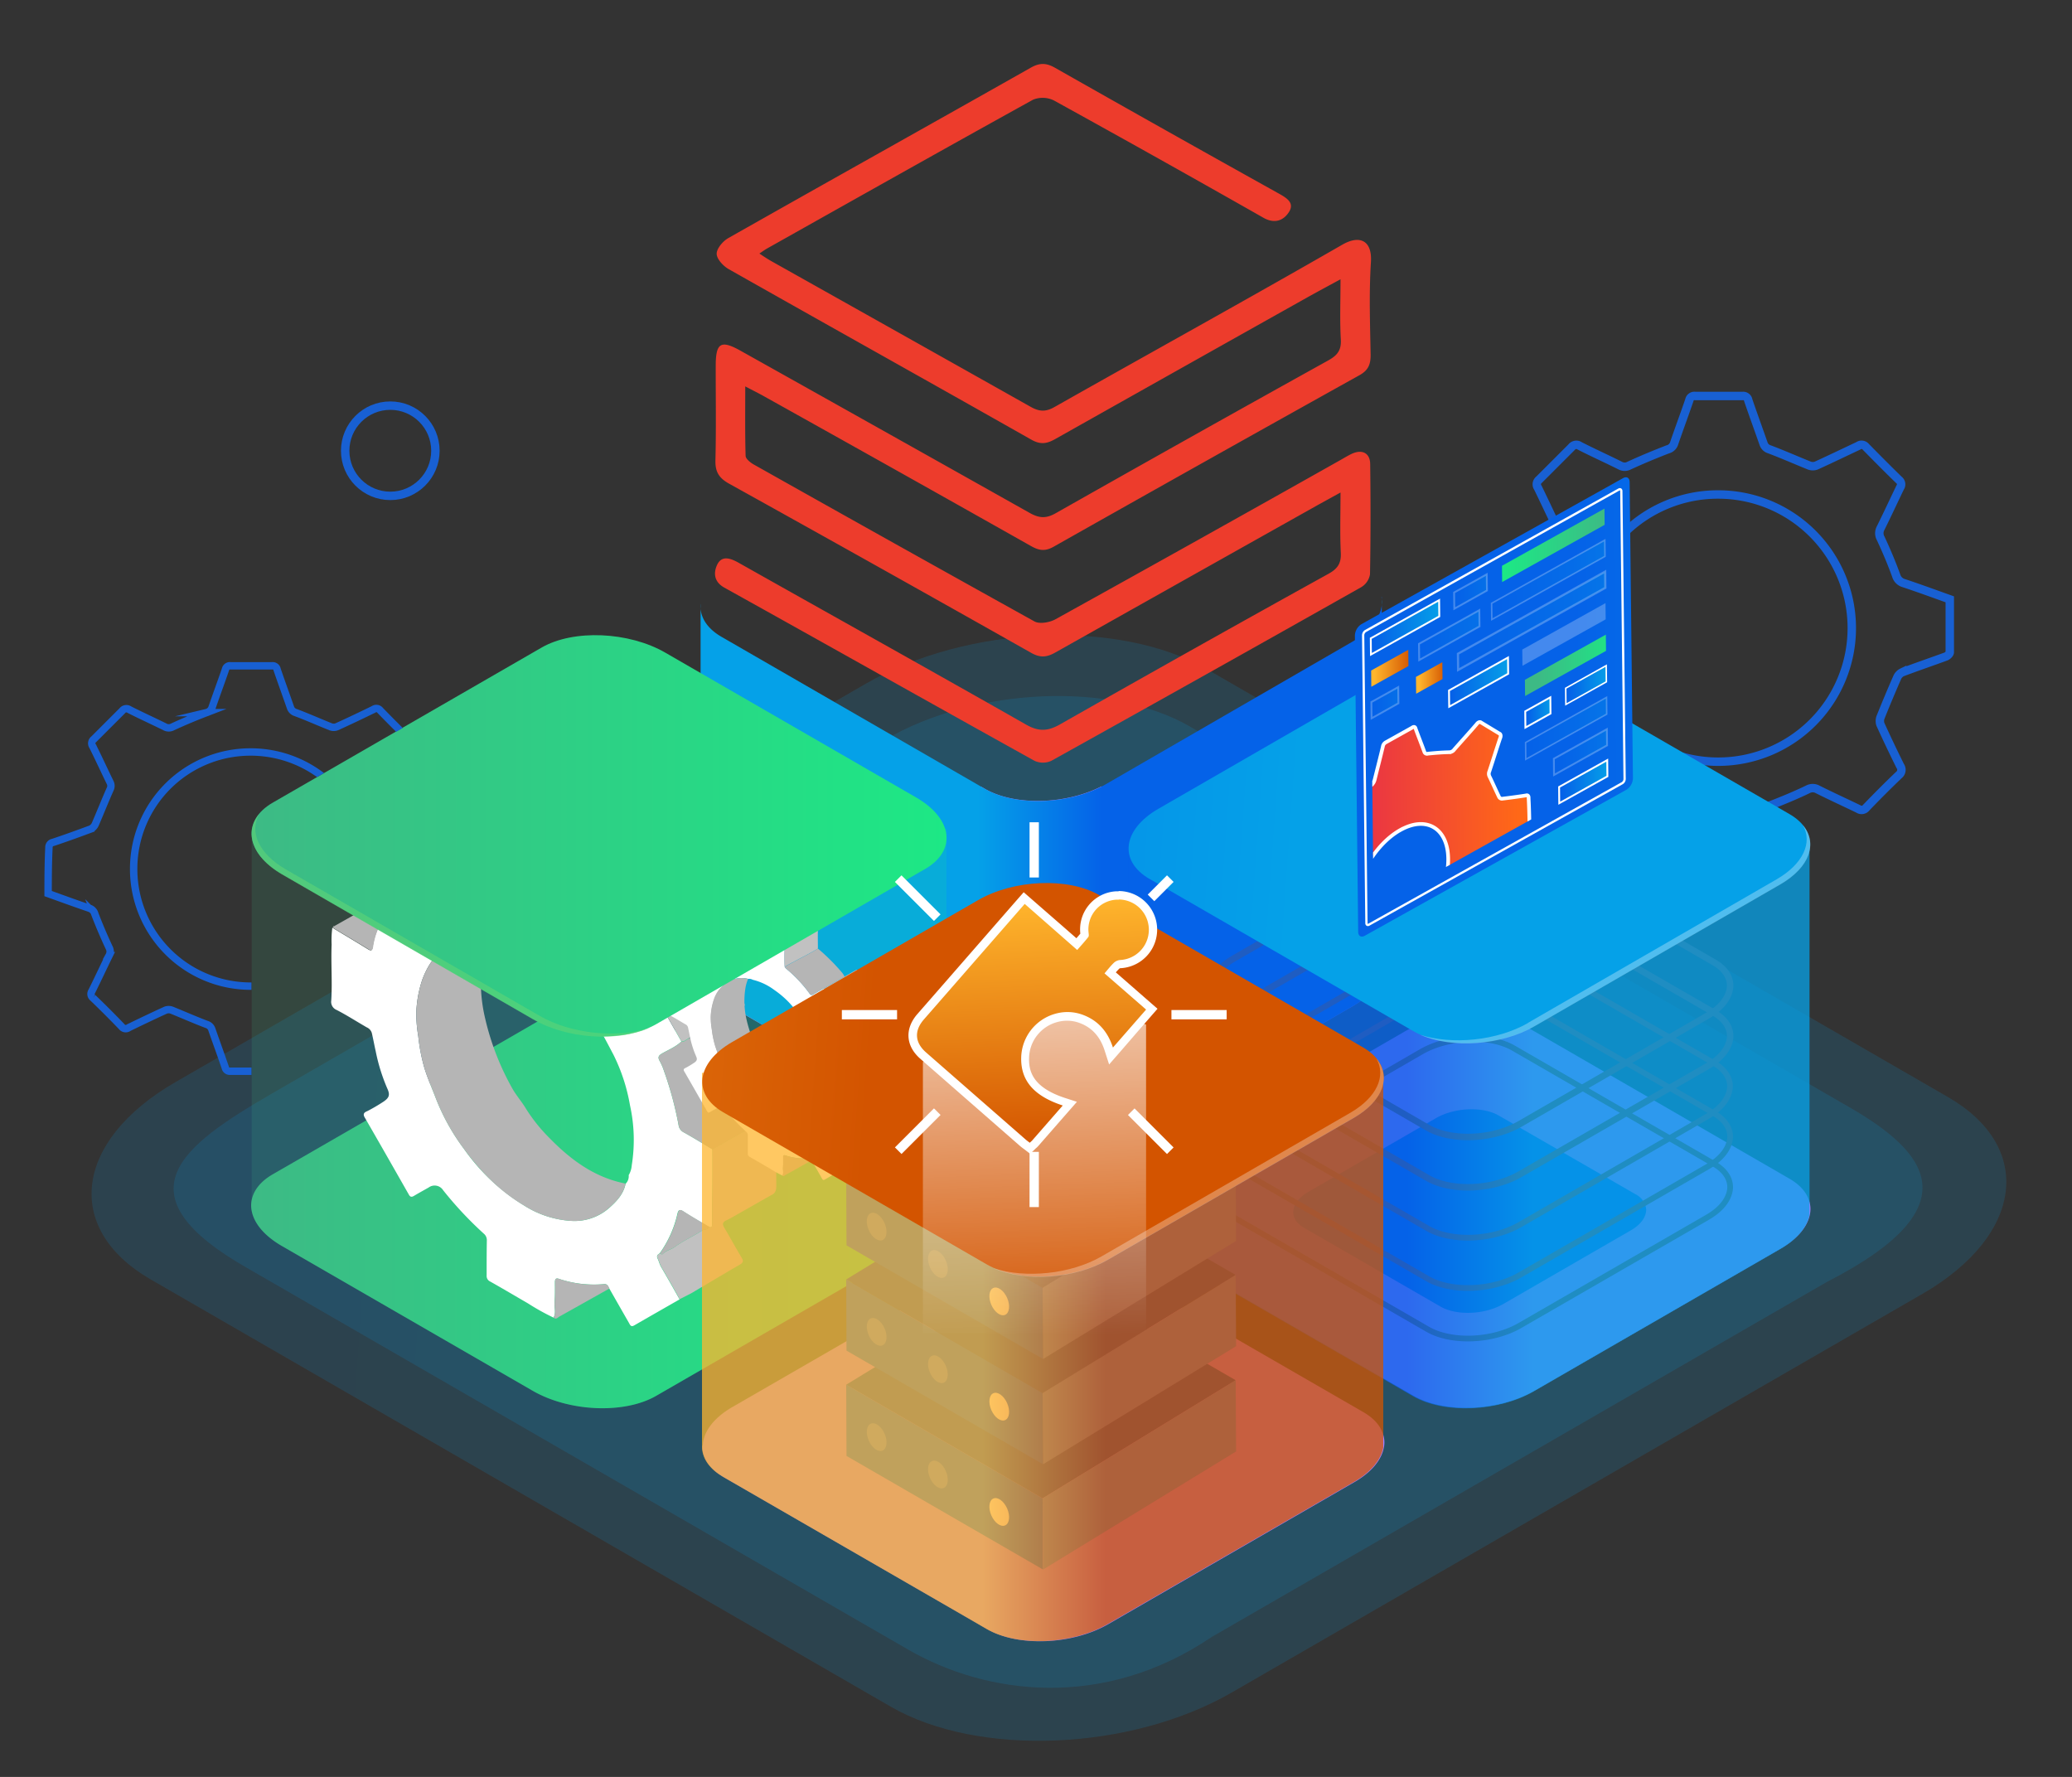 <svg id="Layer_1" data-name="Layer 1" xmlns="http://www.w3.org/2000/svg" xmlns:xlink="http://www.w3.org/1999/xlink" viewBox="0 0 629.68 540"><rect x="0" y="0" width="629.68" height="540" fill="#333333" stroke="none"/><defs><style>.cls-1,.cls-19,.cls-2,.cls-20,.cls-32,.cls-54{fill:none;}.cls-2,.cls-54{stroke:#1860d3;}.cls-19,.cls-2,.cls-20,.cls-32,.cls-34,.cls-35,.cls-36,.cls-38,.cls-40,.cls-41,.cls-42,.cls-44,.cls-45,.cls-46,.cls-47,.cls-48,.cls-50,.cls-54{stroke-miterlimit:10;}.cls-2{stroke-width:2.56px;}.cls-3,.cls-4{opacity:0.15;}.cls-3{fill:url(#linear-gradient);}.cls-4{fill:url(#linear-gradient-2);}.cls-5{fill:#a47eff;}.cls-6{fill:url(#linear-gradient-3);}.cls-7{fill:url(#linear-gradient-4);}.cls-8{fill:url(#linear-gradient-5);}.cls-9{fill:url(#linear-gradient-6);}.cls-10,.cls-17,.cls-21,.cls-23,.cls-27,.cls-28,.cls-34,.cls-35,.cls-36,.cls-42,.cls-44,.cls-45,.cls-48,.cls-51{isolation:isolate;}.cls-10{opacity:0.15;fill:url(#linear-gradient-7);}.cls-11{fill:url(#linear-gradient-8);}.cls-12,.cls-23,.cls-27{fill:#fff;}.cls-13{fill:#c1c1c1;}.cls-14{fill:#b5b5b5;}.cls-15{fill:#d6d6d6;}.cls-16{fill:url(#linear-gradient-9);}.cls-17{fill:#5fd476;opacity:0.6;}.cls-18{fill:url(#linear-gradient-10);}.cls-19,.cls-20{stroke:#6b4e4e;}.cls-19{stroke-width:1.73px;}.cls-20{stroke-width:1.97px;}.cls-21,.cls-28{opacity:0.75;}.cls-21{fill:url(#linear-gradient-11);}.cls-22{fill:url(#linear-gradient-12);}.cls-23{opacity:0.3;}.cls-24{fill:#0562e8;}.cls-25{fill:#0951ba;}.cls-26{fill:#3f86ed;}.cls-27,.cls-34,.cls-35,.cls-36,.cls-42,.cls-44,.cls-45,.cls-48{opacity:0.25;}.cls-28{fill:url(#linear-gradient-13);}.cls-29{fill:url(#linear-gradient-14);}.cls-30{fill:#ed3c2c;}.cls-31{fill:url(#linear-gradient-15);}.cls-32,.cls-34,.cls-35,.cls-36,.cls-38,.cls-40,.cls-41,.cls-42,.cls-44,.cls-45,.cls-46,.cls-47,.cls-48,.cls-50{stroke:#fff;}.cls-32{stroke-width:0.69px;}.cls-33{fill:url(#linear-gradient-16);}.cls-34{stroke-width:0.46px;fill:url(#linear-gradient-17);}.cls-35,.cls-38,.cls-41,.cls-44,.cls-45,.cls-46,.cls-47,.cls-48{stroke-width:0.56px;}.cls-35{fill:url(#linear-gradient-18);}.cls-36{stroke-width:0.67px;fill:url(#linear-gradient-19);}.cls-37{fill:url(#linear-gradient-20);}.cls-38{fill:url(#linear-gradient-21);}.cls-39{fill:url(#linear-gradient-22);}.cls-40,.cls-42{stroke-width:0.45px;}.cls-40{fill:url(#linear-gradient-23);}.cls-41{fill:url(#linear-gradient-24);}.cls-42{fill:url(#linear-gradient-25);}.cls-43{fill:url(#linear-gradient-26);}.cls-44{fill:url(#linear-gradient-27);}.cls-45{fill:url(#linear-gradient-28);}.cls-46{fill:url(#linear-gradient-29);}.cls-47{fill:url(#linear-gradient-30);}.cls-48{fill:url(#linear-gradient-31);}.cls-49{clip-path:url(#clip-path);}.cls-50{stroke-width:1.12px;fill:url(#linear-gradient-32);}.cls-51{opacity:0.69;fill:url(#linear-gradient-33);}.cls-52{fill:url(#linear-gradient-34);}.cls-53{clip-path:url(#clip-path-2);}.cls-54{stroke-width:2.25px;}</style><linearGradient id="linear-gradient" x1="2405.5" y1="-1428.27" x2="3254.91" y2="-1367.28" gradientTransform="translate(2577.31 -1077.8) rotate(180)" gradientUnits="userSpaceOnUse"><stop offset="0" stop-color="#05a1e8"/><stop offset="1" stop-color="#0562e8"/></linearGradient><linearGradient id="linear-gradient-2" x1="2393.15" y1="-1430.2" x2="3169.24" y2="-1374.47" xlink:href="#linear-gradient"/><linearGradient id="linear-gradient-3" x1="419.87" y1="181.77" x2="419.88" y2="181.77" gradientTransform="matrix(1, 0, 0, 1, 0, 0)" xlink:href="#linear-gradient"/><linearGradient id="linear-gradient-4" x1="297.15" y1="268.98" x2="334.83" y2="268.98" gradientTransform="matrix(1, 0, 0, 1, 0, 0)" xlink:href="#linear-gradient"/><linearGradient id="linear-gradient-5" x1="212.94" y1="184.2" x2="212.83" y2="184.19" gradientTransform="matrix(1, 0, 0, 1, 0, 0)" xlink:href="#linear-gradient"/><linearGradient id="linear-gradient-6" x1="419.98" y1="182.95" x2="419.86" y2="182.94" gradientTransform="matrix(1, 0, 0, 1, 0, 0)" xlink:href="#linear-gradient"/><linearGradient id="linear-gradient-7" x1="162.43" y1="-1417.68" x2="200.86" y2="-1417.68" gradientTransform="matrix(1, 0, 0, -1, 0, -1077.8)" gradientUnits="userSpaceOnUse"><stop offset="0" stop-color="#3dba85"/><stop offset="1" stop-color="#1de885"/></linearGradient><linearGradient id="linear-gradient-8" x1="76.32" y1="-1444.76" x2="287.66" y2="-1444.76" xlink:href="#linear-gradient-7"/><linearGradient id="linear-gradient-9" x1="76.45" y1="-1331.8" x2="287.65" y2="-1331.8" xlink:href="#linear-gradient-7"/><linearGradient id="linear-gradient-10" x1="1933.96" y1="-1445.82" x2="1934.61" y2="-1445.82" xlink:href="#linear-gradient"/><linearGradient id="linear-gradient-11" x1="2111.64" y1="-1419.41" x2="2149.33" y2="-1419.41" xlink:href="#linear-gradient"/><linearGradient id="linear-gradient-12" x1="2183.06" y1="-1331.28" x2="2485.39" y2="-1309.57" xlink:href="#linear-gradient"/><linearGradient id="linear-gradient-13" x1="2241.22" y1="-1490.2" x2="2278.91" y2="-1490.2" gradientTransform="translate(2577.31 -1077.8) rotate(180)" gradientUnits="userSpaceOnUse"><stop offset="0" stop-color="#d35400"/><stop offset="1" stop-color="#ffb62d"/></linearGradient><linearGradient id="linear-gradient-14" x1="2312.65" y1="-1402.22" x2="2614.98" y2="-1380.53" xlink:href="#linear-gradient-13"/><linearGradient id="linear-gradient-15" x1="676.53" y1="-1307.01" x2="486.13" y2="-1307.01" gradientTransform="matrix(0.92, -0.51, -0.01, -1.08, 17.95, -959.64)" xlink:href="#linear-gradient"/><linearGradient id="linear-gradient-16" x1="1781.01" y1="-1271.02" x2="1814.8" y2="-1271.02" gradientTransform="matrix(-0.92, 0.51, -0.01, -1.08, 2114.3, -2129.69)" xlink:href="#linear-gradient-7"/><linearGradient id="linear-gradient-17" x1="1781.02" y1="-1279.9" x2="1818.33" y2="-1279.9" gradientTransform="matrix(-0.92, 0.51, -0.01, -1.08, 2114.3, -2129.69)" xlink:href="#linear-gradient"/><linearGradient id="linear-gradient-18" x1="1822.38" y1="-1279.9" x2="1842.27" y2="-1279.9" gradientTransform="matrix(-0.92, 0.51, -0.01, -1.08, 2114.3, -2129.69)" xlink:href="#linear-gradient"/><linearGradient id="linear-gradient-19" x1="1781.01" y1="-1288.77" x2="1829.54" y2="-1288.77" gradientTransform="matrix(-0.92, 0.51, -0.01, -1.08, 2114.3, -2129.69)" xlink:href="#linear-gradient"/><linearGradient id="linear-gradient-20" x1="1845.8" y1="-1279.9" x2="1858.05" y2="-1279.9" gradientTransform="matrix(-0.92, 0.51, -0.01, -1.08, 2114.3, -2129.69)" xlink:href="#linear-gradient-13"/><linearGradient id="linear-gradient-21" x1="1813.16" y1="-1297.65" x2="1832.61" y2="-1297.65" gradientTransform="matrix(-0.92, 0.51, -0.01, -1.08, 2114.3, -2129.69)" xlink:href="#linear-gradient"/><linearGradient id="linear-gradient-22" x1="-2443.58" y1="258.7" x2="-2416.89" y2="258.7" gradientTransform="matrix(0.92, -0.51, 0.01, 1.08, 2712.91, -1327.09)" xlink:href="#linear-gradient-7"/><linearGradient id="linear-gradient-23" x1="1781.01" y1="-1315.27" x2="1794.36" y2="-1315.27" gradientTransform="matrix(-0.92, 0.51, -0.01, -1.08, 2114.3, -2129.69)" xlink:href="#linear-gradient"/><linearGradient id="linear-gradient-24" x1="1799.43" y1="-1315.42" x2="1807.7" y2="-1315.42" gradientTransform="matrix(-0.92, 0.51, -0.01, -1.08, 2114.3, -2129.69)" xlink:href="#linear-gradient"/><linearGradient id="linear-gradient-25" x1="1781.01" y1="-1324.3" x2="1807.7" y2="-1324.3" gradientTransform="matrix(-0.92, 0.51, -0.01, -1.08, 2114.3, -2129.69)" xlink:href="#linear-gradient"/><linearGradient id="linear-gradient-26" x1="1834.68" y1="-1288.78" x2="1843.39" y2="-1288.78" gradientTransform="matrix(-0.92, 0.51, -0.01, -1.08, 2114.3, -2129.69)" xlink:href="#linear-gradient-13"/><linearGradient id="linear-gradient-27" x1="1781.01" y1="-1333.18" x2="1798.49" y2="-1333.18" gradientTransform="matrix(-0.92, 0.51, -0.01, -1.08, 2114.3, -2129.69)" xlink:href="#linear-gradient"/><linearGradient id="linear-gradient-28" x1="1819.81" y1="-1271.02" x2="1830.58" y2="-1271.02" gradientTransform="matrix(-0.92, 0.51, -0.01, -1.08, 2114.3, -2129.69)" xlink:href="#linear-gradient"/><linearGradient id="linear-gradient-29" x1="1781.01" y1="-1341.91" x2="1796.88" y2="-1341.91" gradientTransform="matrix(-0.92, 0.51, -0.01, -1.08, 2114.3, -2129.69)" xlink:href="#linear-gradient"/><linearGradient id="linear-gradient-30" x1="1835.52" y1="-1270.81" x2="1858.05" y2="-1270.81" gradientTransform="matrix(-0.92, 0.51, -0.01, -1.08, 2114.3, -2129.69)" xlink:href="#linear-gradient"/><linearGradient id="linear-gradient-31" x1="1849.22" y1="-1288.77" x2="1858.07" y2="-1288.77" gradientTransform="matrix(-0.92, 0.51, -0.01, -1.08, 2114.3, -2129.69)" xlink:href="#linear-gradient"/><clipPath id="clip-path"><polygon class="cls-1" points="416.85 221.37 469.85 191.79 470.44 246.16 417.45 275.74 416.85 221.37"/></clipPath><linearGradient id="linear-gradient-32" x1="266.47" y1="-1450.83" x2="351.02" y2="-1450.83" gradientTransform="matrix(0.92, -0.51, -0.01, -1.08, 123.89, -1136.53)" gradientUnits="userSpaceOnUse"><stop offset="0" stop-color="#db1162"/><stop offset="1" stop-color="#ff6817"/></linearGradient><linearGradient id="linear-gradient-33" x1="316.16" y1="-1484.14" x2="312.33" y2="-1380.69" gradientTransform="matrix(1, 0, 0, -1, 0, -1077.8)" gradientUnits="userSpaceOnUse"><stop offset="0" stop-color="#fff" stop-opacity="0"/><stop offset="1" stop-color="#fff"/></linearGradient><linearGradient id="linear-gradient-34" x1="315.82" y1="-1426.65" x2="313.02" y2="-1350.66" gradientTransform="matrix(1, 0, 0, -1, 0, -1077.8)" xlink:href="#linear-gradient-13"/><clipPath id="clip-path-2"><path class="cls-1" d="M76.42,341.79V247.58l56.21-32.21L74.77,185.84-1.76,200l-3.59,96s44.94,41.75,46,42.13,36.83,3.72,36.83,3.72"/></clipPath></defs><path class="cls-2" d="M452.18,183.44a1.68,1.68,0,0,1,1.41-1.87c4.41-1.48,8.8-3.06,13.14-4.69a3.34,3.34,0,0,0,1.58-1.67c1.73-4,3.33-8.07,5.11-12.06a2.5,2.5,0,0,0,0-2.32c-2.05-4.2-4-8.41-6.05-12.61a1.78,1.78,0,0,1,.37-2.46l9.87-9.87a1.81,1.81,0,0,1,2.47-.39c4,2.05,8.21,3.94,12.33,6a2.79,2.79,0,0,0,2.66,0c3.85-1.78,7.8-3.41,11.74-4.94a2.71,2.71,0,0,0,1.95-1.8c1.5-4.41,3.13-8.75,4.64-13.17a1.55,1.55,0,0,1,1.8-1.25h14.34a1.55,1.55,0,0,1,1.76,1.31c1.51,4.42,3.11,8.78,4.64,13.17a2.65,2.65,0,0,0,1.8,1.73c4.07,1.53,8.06,3.3,12.11,4.93a3,3,0,0,0,2.12,0c4.29-1.95,8.53-4,12.78-6a1.67,1.67,0,0,1,2.31.35c3.31,3.37,6.64,6.73,10,10a1.68,1.68,0,0,1,.39,2.32c-2,4.14-3.9,8.26-5.92,12.33a3.19,3.19,0,0,0,0,3.11c1.73,3.7,3.31,7.44,4.71,11.29a3.34,3.34,0,0,0,2.3,2.32c4.68,1.55,9.32,3.26,14,4.93v16.08c0,.45-.67,1.09-1.16,1.29-4.42,1.62-8.88,3.13-13.3,4.81a3.16,3.16,0,0,0-1.55,1.65c-1.75,4-3.43,8-5.06,12.08a3.21,3.21,0,0,0,0,2.12q2.89,6.34,6,12.61a2,2,0,0,1-.42,2.76c-3.43,3.28-6.66,6.53-9.87,9.86a1.78,1.78,0,0,1-2.46.42c-4.15-2-8.29-3.89-12.34-5.92a3.09,3.09,0,0,0-3,0c-3.8,1.83-7.7,3.43-11.59,4.94a2.75,2.75,0,0,0-2,1.82c-1.51,4.39-3.13,8.76-4.64,13.17a1.55,1.55,0,0,1-1.8,1.24H515.12a1.58,1.58,0,0,1-1.77-1.34c-1.51-4.39-3.11-8.75-4.64-13.14a2.65,2.65,0,0,0-1.8-1.75c-4.07-1.53-8.07-3.31-12.11-4.94a3.09,3.09,0,0,0-2.12,0c-4.29,2-8.53,4-12.78,6.05l-.09.07a1.7,1.7,0,0,1-2.37-.42c-3.28-3.38-6.61-6.73-10-10a1.69,1.69,0,0,1-.34-2.32c2-4.05,3.94-8.21,6-12.33a2.87,2.87,0,0,0,0-2.81q-2.67-5.7-4.94-11.6a2.88,2.88,0,0,0-1.92-2c-4.78-1.63-9.52-3.36-14.3-5.08C451.89,194.07,451.91,188.82,452.18,183.44Zm70-33.17a40.49,40.49,0,0,0-40.62,40.38v.19a40.6,40.6,0,1,0,40.62-40.57Z"/><path class="cls-3" d="M45.7,388.75l225,129.89c26.65,15.4,73,13.4,103.65-4.32l210-121.2c30.62-17.77,34-44.61,7.49-59.82l-225-129.9c-26.66-15.4-73-13.39-103.65,4.33l-210,121.19c-30.62,17.77-34,44.43-7.49,59.83Z"/><path class="cls-4" d="M75.74,385.7,276,501.3c23.73,13.7,59.2,18.52,92.25-3.85l186.9-107.86c44.9-23,30.22-39.7,6.66-53.24L361.55,220.75c-23.72-13.71-65-11.93-92.24,3.85L82.41,332.45c-27.24,15.82-47.11,30.44-6.66,53.25h0Z"/><path class="cls-5" d="M419.92,295.34a13.09,13.09,0,0,1-4,6.81,24.61,24.61,0,0,1-4.92,3.67L336.25,349c-10.88,6.31-27.38,7-36.88,1.53l-80.09-46.24a17,17,0,0,1-2.68-1.9,9.89,9.89,0,0,1-3.72-6.8l0,0a.79.79,0,0,1,0-.13,1.82,1.82,0,0,1,0-.7c0-.08.05-.16.08-.23.22-4.08,3.3-8.22,9-11.53l29.86-17.22,44.88-25.93c.48-.28,1-.54,1.48-.79l1.12.65c9.08,5.23,24.55,4.81,35.42-.74l46.43,26.81,32.51,18.77c3.66,2.1,5.7,4.77,6.26,7.65A7.6,7.6,0,0,1,419.92,295.34Z"/><path class="cls-6" d="M419.92,181.44v.66a4,4,0,0,0-.09-.66Z"/><path class="cls-7" d="M419.92,183.8V295.34a13.09,13.09,0,0,1-4,6.81A24.57,24.57,0,0,1,411,305.8l-74.74,43.13c-10.88,6.33-27.38,7-36.88,1.55l-8-4.65-72.07-41.59a20,20,0,0,1-2.68-1.89,9.89,9.89,0,0,1-3.72-6.8V185c.28,3.2,2.37,6.21,6.33,8.51l79,45.59,1.12.65c9.08,5.23,24.55,4.81,35.42-.74.51-.26,1-.52,1.48-.81L411,195C416.5,191.79,419.53,187.73,419.92,183.8Z"/><path class="cls-8" d="M212.88,183.43V185A9.64,9.64,0,0,1,212.88,183.43Z"/><path class="cls-9" d="M419.92,183.8v-1.7A8.05,8.05,0,0,1,419.92,183.8Z"/><path class="cls-10" d="M287.62,251.81V368.17c-.21,3.37-2.37,6.44-6.52,8.88l-73.5,42.41-8.16,4.72c-9.68,5.59-26.51,4.88-37.62-1.58l-76.23-44c-5.3-3.09-8.39-6.88-9.09-10.67V251.81H287.62Z"/><path class="cls-11" d="M287.62,368.17c-.21,3.3-2.37,6.44-6.52,8.88l-81.68,47.13c-9.67,5.59-26.51,4.88-37.62-1.58l-76.22-44c-5.31-3.09-8.4-6.88-9.1-10.67a8.36,8.36,0,0,1,0-3.23c.58-2.93,2.65-5.66,6.37-7.82L116,337.76l48.51-28c9.67-5.58,26.51-4.88,37.62,1.58l45.78,26.44,30.44,17.55c5.81,3.38,9,7.61,9.17,11.75a1.78,1.78,0,0,1,.07,1.07h0Z"/><path class="cls-12" d="M117.51,272.44c-2-3.57-4-7.15-6-10.69-.47-.83-.69-1.43.37-2,4.54-2.53,9-5.11,13.57-7.67,2.42,4.26,4.9,8.51,7.27,12.81a2,2,0,0,0,2.38,1.21,26.92,26.92,0,0,1,11.84.85c1.59.43,1.94,0,1.84-1.44-.23-3.2.54-6.36.1-9.55-.07-.53-.31-1.23.36-1.67,2,1.35,4.16,2.42,6.19,3.68,4.2,2.6,8.48,5.06,12.8,7.47a2.46,2.46,0,0,1,1.4,2.66,90.06,90.06,0,0,0-.07,10.52,3.78,3.78,0,0,0,1,1.25,81.21,81.21,0,0,1,13.53,14.32,1.44,1.44,0,0,0,2.22.51c2.07-1.25,4.21-2.41,6.32-3.62l14.44,25.41c-1.7,1.63-3.88,2.49-5.88,3.65-1,.58-1.38,1.09-.75,2.21a18.37,18.37,0,0,1,1.37,3.18,105.12,105.12,0,0,1,4.4,16.34,2.92,2.92,0,0,0,1.64,2.26c2.93,1.65,5.79,3.41,8.67,5.13,0,2.2,0,4.41,0,6.6,0,5.46-.12,10.9-.14,16.36,0,1-.49.72-1,.58-2.6-1.56-5.21-3-7.77-4.69-1.16-.73-1.5-.33-1.76.79a33,33,0,0,1-5.39,12c-.67.35-1,.8-.61,1.59s.59,1.74,1.07,2.57c1.91,3.24,3.75,6.54,5.61,9.81-4.59,2.63-9.19,5.25-13.78,7.9-1,.58-1.24-.09-1.59-.72q-3-5.23-6-10.5c-.35-.67-.56-1.42-1.61-1.32a33.64,33.64,0,0,1-13.66-1.59c-1-.34-1.25.1-1.25,1,0,2,.06,4.08-.12,6.1-.14,1.56.53,3.16-.3,4.67a70,70,0,0,1-7.76-4.32c-3.82-2.21-7.63-4.48-11.48-6.64a1.83,1.83,0,0,1-1.09-1.81c0-3.52,0-7.07.06-10.6a2.57,2.57,0,0,0-.92-2.14,111.84,111.84,0,0,1-12.36-13.2,3.06,3.06,0,0,0-4.37-.85c-1.49.85-3,1.67-4.47,2.55-.71.42-1.14.42-1.58-.37-4.46-7.83-8.92-15.68-13.43-23.47-.81-1.39.37-1.68,1-2a52.8,52.8,0,0,0,4.71-2.77c1.8-1.21,2.05-2.11,1.15-4.05a55.73,55.73,0,0,1-3.51-11.31c-.42-1.84-.75-3.72-1.19-5.57a2.72,2.72,0,0,0-1.53-1.66c-3.07-1.76-6-3.67-9.18-5.3a2.65,2.65,0,0,1-1.6-2.87c.35-5.65-.12-11.3.11-17a29,29,0,0,1,.21-5.11c3.58,2.16,7.16,4.28,10.71,6.48.91.56,1.35.71,1.56-.64a22.53,22.53,0,0,1,4.13-10.07c1.38-1.9,1.63-3.48,0-5.23ZM150.9,286a4.57,4.57,0,0,0-2.62-.47,14.53,14.53,0,0,0-10.25,1c-5,2.25-7.92,6.3-9.74,11.3a35.23,35.23,0,0,0-1.79,10.2,41.17,41.17,0,0,0,.61,6.83,55.57,55.57,0,0,0,1.86,9.68c1,3.21,2.39,6.35,3.6,9.51a64.84,64.84,0,0,0,8.37,15,61.25,61.25,0,0,0,18.38,17.31A30,30,0,0,0,173.39,371a15.9,15.9,0,0,0,11.74-3.91c2.26-2,4.34-4.21,5-7.36a3.23,3.23,0,0,0,.93-2.61,6.89,6.89,0,0,0,.93-3,48.73,48.73,0,0,0-.54-18.25,55.36,55.36,0,0,0-5-15.31c-2.86-5.43-5.64-10.94-9.59-15.77-1.67-2-3.32-4.1-5.12-5.93A56.06,56.06,0,0,0,163.5,292c-3.89-2.65-7.91-5-12.6-6Z"/><path class="cls-13" d="M206.6,394.85c-1.86-3.28-3.7-6.57-5.62-9.81-.47-.83-.66-1.72-1.07-2.57s0-1.24.62-1.59c.28.19.7.4.91.17,1-1.07,2.54-1.3,3.63-2.12,2.64-1.95,5.62-3.23,8.34-5,.65-.42,1.76-.05,2-1.14.53.14,1,.42,1-.58,0-5.46.1-10.9.14-16.36,0-2.19,0-4.4-.05-6.6l19.36-11a9,9,0,0,1,.18,1.12c-.06,7-.18,14-.13,21,0,1.41-.31,2.3-1.58,2.83l-11.48,6.53a22.14,22.14,0,0,1-2,1.07c-1.27.53-1.42,1.18-.69,2.39,1.81,3,3.43,6.05,5.22,9,.65,1.07.45,1.56-.62,2.16-4.91,2.84-9.79,5.76-14.67,8.65-1.16.6-2.32,1.2-3.5,1.79Z"/><path class="cls-13" d="M169.52,278.58a89.89,89.89,0,0,1,.07-10.51,2.49,2.49,0,0,0-1.4-2.67c-4.32-2.39-8.6-4.85-12.8-7.46-2-1.27-4.19-2.36-6.19-3.69.47-1,1.63-1.14,2.42-1.77a4.24,4.24,0,0,0,2.61-1.44c4.15-2.27,8.39-4.36,12.36-7a3.38,3.38,0,0,1,3.79.26c5.69,3.39,11.41,6.71,17.16,10A2.56,2.56,0,0,1,189,257c-.12,3.63,0,7.28,0,10.92-6.32,3.84-13.05,6.95-19.42,10.65Z"/><path class="cls-14" d="M151.6,252.5c-.77.63-1.95.71-2.42,1.77-.67.44-.42,1.14-.35,1.67.44,3.19-.34,6.37-.11,9.55.11,1.42-.24,1.87-1.84,1.44a26.6,26.6,0,0,0-11.83-.85,2,2,0,0,1-2.39-1.21c-2.37-4.3-4.83-8.55-7.27-12.81l3.37-2c5-2.79,9.94-5.54,14.87-8.39,1-.59,1.56-.58,2.18.57,1.86,3.45,3.84,6.84,5.77,10.25Z"/><path class="cls-14" d="M117.51,272.44c1.6,1.75,1.35,3.33,0,5.23a22.66,22.66,0,0,0-4.12,10.08c-.21,1.35-.65,1.19-1.56.63-3.55-2.2-7.15-4.32-10.71-6.48a.27.27,0,0,1,.15-.23.37.37,0,0,0,.16,0,1.08,1.08,0,0,0,.18-.24l15.92-9Z"/><path class="cls-14" d="M168.26,400.41c.82-1.51.16-3.1.3-4.67.17-2,.14-4.05.12-6.09,0-.93.21-1.35,1.25-1a33,33,0,0,0,13.66,1.6c1-.1,1.28.65,1.61,1.32-5.06,2.84-10.11,5.69-15.18,8.51-.51.28-1,1-1.76.35Z"/><path class="cls-15" d="M101.59,281.41a2,2,0,0,1-.18.24s-.11,0-.16,0,.13-.16.2-.23S101.55,281.43,101.59,281.41Z"/><path class="cls-14" d="M190.08,359.72c-.61,3.16-2.67,5.34-5,7.36A15.9,15.9,0,0,1,173.39,371a30.17,30.17,0,0,1-14.07-4.62C151.85,362,146,356,140.94,349.07a64.1,64.1,0,0,1-8.37-15c-1.19-3.16-2.63-6.3-3.6-9.52a55.46,55.46,0,0,1-1.86-9.67,41.17,41.17,0,0,1-.61-6.83,35.17,35.17,0,0,1,1.79-10.2c1.82-5,4.77-9.06,9.74-11.3a14.53,14.53,0,0,1,10.25-1,26.52,26.52,0,0,0-1.45,4.74,47.53,47.53,0,0,0,.56,19,80,80,0,0,0,8.28,21.44c1.2,2.16,2.86,4,4.13,6.12a50.24,50.24,0,0,0,7.2,9c6.46,6.62,13.72,12,23.08,13.82Z"/><path class="cls-14" d="M219.35,309.85a96,96,0,0,1,6.33,21,2.77,2.77,0,0,0,1.46,2.15,100.82,100.82,0,0,1,8.76,5.29l-19.36,11c-2.88-1.72-5.74-3.5-8.68-5.13a2.85,2.85,0,0,1-1.63-2.26,107.83,107.83,0,0,0-4.4-16.35,17.05,17.05,0,0,0-1.37-3.17c-.65-1.13-.23-1.65.75-2.22,2-1.15,4.18-2,5.88-3.65.69.21,1.14-.3,1.65-.58,3.55-2,7.08-4,10.62-6Z"/><path class="cls-13" d="M219.35,309.85c-3.55,2-7.08,4-10.63,6-.5.28-.94.79-1.65.58l-14.44-25.4q5.94-3.41,11.88-6.78c2.13-1.19,4.27-2.35,6.36-3.6,1-.61,1.68-.51,2.23.62,3.88,8,8.61,15.53,12.93,23.31.48.84.3,1.26-.49,1.7-2.07,1.16-4.12,2.37-6.18,3.55Z"/><path class="cls-14" d="M204.51,284.27l-11.88,6.78c-2.11,1.19-4.25,2.35-6.32,3.61-1,.6-1.58.37-2.22-.51a81.21,81.21,0,0,0-13.53-14.32,3.56,3.56,0,0,1-1-1.25c6.39-3.7,13.12-6.81,19.42-10.65,5.3,4.19,9.73,9.25,14.24,14.23a15,15,0,0,1,1.31,2.11Z"/><path class="cls-14" d="M215.43,372.78c-.26,1.09-1.37.72-2,1.14-2.72,1.78-5.7,3.06-8.34,5-1.09.8-2.61,1-3.63,2.12-.21.23-.63,0-.91-.17a33,33,0,0,0,5.39-12c.26-1.1.59-1.52,1.75-.79,2.55,1.64,5.18,3.15,7.78,4.69Z"/><path class="cls-12" d="M211.32,290.62c-1-1.86-2.09-3.72-3.14-5.56-.25-.44-.35-.74.19-1.05,2.37-1.32,4.71-2.67,7.06-4,1.26,2.23,2.55,4.43,3.79,6.67a1.08,1.08,0,0,0,1.25.64,13.66,13.66,0,0,1,6.16.44c.84.22,1,0,1-.76-.13-1.67.28-3.32.05-5,0-.29-.16-.65.17-.87,1,.71,2.16,1.27,3.23,1.94,2.2,1.35,4.43,2.63,6.68,3.88a1.28,1.28,0,0,1,.73,1.38,43.57,43.57,0,0,0,0,5.48,1.86,1.86,0,0,0,.54.65,41.82,41.82,0,0,1,7,7.46.73.73,0,0,0,1.14.26c1.09-.65,2.2-1.26,3.3-1.88L258,313.53a15.52,15.52,0,0,1-3.05,1.92c-.51.3-.72.56-.39,1.16a8.05,8.05,0,0,1,.71,1.65,56.85,56.85,0,0,1,2.29,8.51,1.53,1.53,0,0,0,.86,1.18c1.53.86,3,1.77,4.52,2.66,0,1.15,0,2.3,0,3.45,0,2.84-.07,5.67-.07,8.51,0,.53-.26.37-.52.3-1.35-.81-2.72-1.6-4-2.44-.6-.39-.77-.18-.91.4a17.15,17.15,0,0,1-2.81,6.25c-.35.19-.53.42-.32.83s.32.91.56,1.33c1,1.69,1.95,3.41,2.94,5.11-2.39,1.37-4.8,2.74-7.18,4.12-.51.3-.65-.05-.85-.36-1-1.83-2.09-3.64-3.12-5.46-.18-.35-.3-.74-.84-.69a17.32,17.32,0,0,1-7.11-.84c-.55-.18-.65.05-.65.53,0,1.05,0,2.12-.07,3.17-.07.81.26,1.65-.16,2.44a33.79,33.79,0,0,1-4-2.24c-2-1.14-4-2.34-6-3.46a1,1,0,0,1-.56-.95c0-1.84,0-3.69,0-5.53a1.38,1.38,0,0,0-.47-1.12,59,59,0,0,1-6.44-6.88,1.6,1.6,0,0,0-2.28-.44c-.78.44-1.57.86-2.34,1.31-.37.21-.6.23-.82-.19-2.32-4.07-4.66-8.16-7-12.22-.42-.72.19-.88.54-1.07A27.69,27.69,0,0,0,210.9,323c.95-.63,1.07-1.1.6-2.11a28.83,28.83,0,0,1-1.83-5.88c-.21-1-.38-1.93-.61-2.89a1.45,1.45,0,0,0-.79-.86c-1.6-.92-3.16-1.92-4.78-2.76a1.38,1.38,0,0,1-.82-1.49c.19-3-.07-5.88.05-8.83a14.92,14.92,0,0,1,.11-2.67c1.86,1.12,3.72,2.23,5.58,3.37.47.3.7.37.81-.33a11.69,11.69,0,0,1,2.14-5.25c.72-1,.84-1.81,0-2.72Zm17.4,7.1a2.33,2.33,0,0,0-1.37-.25A7.59,7.59,0,0,0,222,298a9.66,9.66,0,0,0-5.07,5.9,18.24,18.24,0,0,0-.93,5.32,21.9,21.9,0,0,0,.32,3.56,30.31,30.31,0,0,0,1,5c.51,1.67,1.25,3.3,1.88,4.95a33.45,33.45,0,0,0,4.37,7.79,31.92,31.92,0,0,0,9.57,9,15.35,15.35,0,0,0,7.32,2.4,8.28,8.28,0,0,0,6.11-2,7.14,7.14,0,0,0,2.58-3.83,1.71,1.71,0,0,0,.49-1.35,3.71,3.71,0,0,0,.49-1.55,25.26,25.26,0,0,0-.28-9.49,28.81,28.81,0,0,0-2.62-8,47.71,47.71,0,0,0-5-8.2c-.86-1.06-1.74-2.14-2.67-3.09a28.8,28.8,0,0,0-4.25-3.57,18.09,18.09,0,0,0-6.56-3.1Z"/><path class="cls-13" d="M257.72,354.37c-1-1.71-1.93-3.43-2.93-5.11-.25-.42-.35-.9-.56-1.34a.55.55,0,0,1,.31-.82c.14.1.37.21.48.09.52-.56,1.31-.69,1.89-1.11,1.37-1,2.93-1.68,4.34-2.6.33-.23.91,0,1.05-.59.28.07.53.22.53-.3,0-2.85.05-5.67.07-8.52,0-1.14,0-2.3,0-3.44L273,324.91a3.88,3.88,0,0,1,.09.58c0,3.63-.09,7.28-.07,10.92,0,.74-.16,1.19-.83,1.47l-6,3.39c-.35.19-.7.4-1.07.56-.65.28-.74.62-.37,1.25.95,1.54,1.79,3.16,2.72,4.7.34.57.23.81-.31,1.13-2.57,1.47-5.09,3-7.64,4.51l-1.81.93Z"/><path class="cls-13" d="M238.41,293.82a47.71,47.71,0,0,1,0-5.48,1.28,1.28,0,0,0-.73-1.38c-2.25-1.25-4.48-2.53-6.67-3.88-1.07-.65-2.2-1.23-3.23-1.94.24-.54.86-.59,1.26-.91a2.26,2.26,0,0,0,1.37-.75c2.16-1.18,4.37-2.27,6.44-3.62a1.78,1.78,0,0,1,2,.14c3,1.77,6,3.49,8.93,5.22a1.34,1.34,0,0,1,.78,1.36c-.06,1.9,0,3.8,0,5.69C245.24,290.27,241.73,291.89,238.41,293.82Z"/><path class="cls-14" d="M229.09,280.23c-.41.34-1,.37-1.27.91-.35.23-.21.6-.17.87.23,1.66-.18,3.31-.05,5,.05.74-.13,1-1,.76a13.66,13.66,0,0,0-6.16-.44,1.06,1.06,0,0,1-1.25-.64c-1.23-2.22-2.51-4.44-3.79-6.67.58-.35,1.18-.68,1.76-1,2.58-1.46,5.17-2.9,7.74-4.37.54-.32.81-.3,1.12.3,1,1.79,2,3.56,3,5.33Z"/><path class="cls-14" d="M211.32,290.62c.83.92.7,1.74,0,2.73a11.58,11.58,0,0,0-2.14,5.24c-.1.71-.33.62-.8.34-1.85-1.14-3.73-2.25-5.59-3.37,0-.06,0-.09.09-.13H203a.54.54,0,0,0,.09-.12l8.28-4.67Z"/><path class="cls-14" d="M237.76,357.26c.42-.79.09-1.61.16-2.44.09-1.05.07-2.1.07-3.17,0-.5.1-.71.65-.53a17.36,17.36,0,0,0,7.11.84c.54,0,.66.34.84.69-2.63,1.47-5.27,3-7.92,4.42-.26.16-.52.53-.91.19Z"/><path class="cls-15" d="M203,295.29l-.09.13h-.09l.11-.13H203Z"/><path class="cls-14" d="M249.12,336.07a7,7,0,0,1-2.58,3.83,8.29,8.29,0,0,1-6.11,2,15.59,15.59,0,0,1-7.32-2.41,31.65,31.65,0,0,1-9.57-9,34.21,34.21,0,0,1-4.37-7.8c-.63-1.65-1.37-3.28-1.88-5a28.05,28.05,0,0,1-1-5,20.84,20.84,0,0,1-.32-3.56,18.42,18.42,0,0,1,.93-5.32A9.71,9.71,0,0,1,222,298a7.59,7.59,0,0,1,5.34-.52,13.06,13.06,0,0,0-.75,2.47,24.91,24.91,0,0,0,.29,9.92A41.87,41.87,0,0,0,231.21,321c.63,1.13,1.49,2.09,2.16,3.2a25.86,25.86,0,0,0,3.74,4.69c3.37,3.44,7.15,6.23,12,7.19Z"/><path class="cls-14" d="M264.36,310.09a49.82,49.82,0,0,1,3.3,10.92,1.41,1.41,0,0,0,.75,1.13,51.71,51.71,0,0,1,4.57,2.75c-3.36,1.92-6.73,3.81-10.08,5.72-1.51-.89-3-1.8-4.51-2.66a1.48,1.48,0,0,1-.86-1.18,55.71,55.71,0,0,0-2.3-8.51,11,11,0,0,0-.7-1.65c-.34-.58-.13-.86.38-1.16a15.14,15.14,0,0,0,3.06-1.92c.35.11.59-.15.86-.29Z"/><path class="cls-13" d="M264.36,310.09l-5.53,3.15c-.27.14-.5.42-.86.29l-7.54-13.22,6.18-3.52c1.11-.62,2.22-1.23,3.3-1.88.55-.32.88-.27,1.16.31,2,4.18,4.5,8.1,6.74,12.13.25.44.16.65-.24.88-1.09.6-2.14,1.23-3.21,1.85Z"/><path class="cls-14" d="M256.63,296.79l-6.18,3.52c-1.1.64-2.21,1.23-3.3,1.88a.73.73,0,0,1-1.14-.26,42.51,42.51,0,0,0-7-7.46,1.86,1.86,0,0,1-.54-.65c3.32-1.93,6.83-3.55,10.11-5.55a61.74,61.74,0,0,1,7.41,7.41,8,8,0,0,1,.68,1.09Z"/><path class="cls-14" d="M262.32,342.87c-.14.56-.72.37-1.05.6-1.41.91-3,1.58-4.34,2.59-.56.42-1.37.55-1.9,1.11-.1.12-.33,0-.47-.09a17.08,17.08,0,0,0,2.81-6.25c.14-.58.3-.79.91-.4C259.62,341.27,261,342.06,262.32,342.87Z"/><path class="cls-16" d="M281.17,264.06,199.49,311.2c-9.67,5.58-26.51,4.86-37.62-1.58l-76.22-44c-11.12-6.45-12.33-16.19-2.73-21.72l81.69-47.12c9.67-5.58,26.51-4.86,37.62,1.58l76.22,44c11.12,6.44,12.33,16.11,2.72,21.71h0Z"/><path class="cls-17" d="M164,308.71,86.87,264.2c-8.3-4.79-11.18-11.46-8.09-16.83-4.65,5.58-2.21,13,6.88,18.34l76.23,44c10.39,6,25.65,7,35.53,2.65C187.47,315.59,173.56,314.22,164,308.71Z"/><path class="cls-5" d="M343,369.19c.21,3.23,2.32,6.32,6.39,8.71l80.1,46.23c9.49,5.48,26,4.78,36.87-1.54l74.75-43.14c5.2-3,8.21-6.74,8.93-10.46a8.05,8.05,0,0,0,0-3.17c-.57-2.88-2.6-5.54-6.26-7.65L511.3,339.41l-47.56-27.47c-9.49-5.48-26-4.78-36.88,1.54L382,339.41l-29.86,17.22c-5.69,3.3-8.77,7.46-9,11.53a1.55,1.55,0,0,0-.06,1.06h0Z"/><path class="cls-18" d="M393,368.62c.11,1.68,1.19,3.28,3.31,4.51l41.46,23.93c4.92,2.83,13.47,2.46,19.1-.8l38.69-22.34c2.7-1.55,4.26-3.49,4.62-5.41a3.78,3.78,0,0,0,0-1.64,6,6,0,0,0-3.24-4l-16.84-9.7L455.47,339c-4.9-2.83-13.46-2.46-19.09.8l-23.25,13.43-15.45,8.91c-2.94,1.7-4.55,3.85-4.65,6a.88.88,0,0,0,0,.54Z"/><path class="cls-19" d="M368,362.12c.16,2.46,1.76,4.81,4.87,6.63l61,35.2c7.23,4.18,19.8,3.65,28.08-1.17l56.92-32.84c4-2.3,6.25-5.14,6.8-8a6.11,6.11,0,0,0,0-2.41c-.43-2.2-2-4.23-4.77-5.83l-24.76-14.28-36.22-20.92c-7.22-4.17-19.79-3.64-28.08,1.17l-34.18,19.75-22.73,13.11c-4.34,2.51-6.68,5.67-6.85,8.78a1.24,1.24,0,0,0,0,.8h0Z"/><path class="cls-19" d="M368,346.76c.16,2.46,1.76,4.82,4.87,6.63l61,35.21c7.23,4.17,19.8,3.64,28.08-1.18l56.92-32.84c4-2.3,6.25-5.13,6.8-8a6.11,6.11,0,0,0,0-2.41c-.43-2.19-2-4.22-4.77-5.82l-24.76-14.29-36.22-20.92c-7.22-4.17-19.79-3.64-28.08,1.17l-34.18,19.75L374.94,337.2c-4.34,2.51-6.68,5.68-6.85,8.78a1.32,1.32,0,0,0,0,.81h0Z"/><path class="cls-19" d="M368,331.47c.16,2.45,1.76,4.81,4.87,6.63l61,35.2c7.23,4.18,19.8,3.65,28.08-1.17l56.87-32.85c4-2.3,6.25-5.13,6.8-8a6.06,6.06,0,0,0,0-2.4c-.43-2.2-2-4.23-4.77-5.83L496.1,308.8l-36.22-20.92c-7.22-4.18-19.79-3.65-28.09,1.17L397.61,308.8l-22.73,13.11c-4.34,2.51-6.69,5.67-6.85,8.77a2.21,2.21,0,0,0,0,.81h0Z"/><path class="cls-20" d="M368,316.16c.16,2.46,1.76,4.82,4.87,6.63l61,35.2c7.23,4.18,19.8,3.64,28.08-1.17L518.88,324c4-2.3,6.25-5.14,6.8-8a6.11,6.11,0,0,0,0-2.41c-.43-2.19-2-4.22-4.77-5.83l-24.76-14.28-36.22-20.92c-7.22-4.17-19.79-3.64-28.08,1.17l-34.18,19.75-22.73,13.1c-4.34,2.52-6.68,5.67-6.85,8.77a1.32,1.32,0,0,0,0,.81h0Z"/><path class="cls-20" d="M368,300.86c.16,2.46,1.76,4.82,4.87,6.64l61,35.2c7.23,4.17,19.8,3.64,28.08-1.17l56.92-32.85c4-2.29,6.25-5.13,6.8-8a6.06,6.06,0,0,0,0-2.4c-.43-2.2-2-4.23-4.77-5.83l-24.76-14.29-36.22-20.91c-7.22-4.18-19.79-3.65-28.08,1.17l-34.18,19.74-22.73,13.12c-4.34,2.51-6.68,5.67-6.85,8.77a1.32,1.32,0,0,0,0,.81h0Z"/><path class="cls-21" d="M342.91,255.25V369.34c.21,3.29,2.31,6.32,6.39,8.71l72.08,41.59,8,4.64c9.49,5.48,26,4.79,36.88-1.54L541,379.6c5.2-3,8.21-6.74,8.92-10.46V255.25h-207Z"/><path class="cls-22" d="M349.36,267.1l80.1,46.23c9.49,5.48,26,4.77,36.89-1.54l74.75-43.13c10.9-6.33,12.09-15.88,2.67-21.3l-80.1-46.23c-9.49-5.48-26-4.77-36.89,1.54L352,245.8c-10.9,6.33-12.09,15.82-2.67,21.3Z"/><path class="cls-23" d="M464.3,310.87l75.59-43.64c8.15-4.7,11-11.24,8-16.51,4.57,5.48,2.17,12.79-6.74,18l-74.75,43.13c-10.18,5.9-25.15,6.89-34.84,2.6,9.77,3.16,23.4,1.82,32.81-3.57Z"/><path class="cls-5" d="M213.46,440.13c.22,3.22,2.32,6.32,6.4,8.71L300,495.07c9.49,5.48,26,4.78,36.88-1.54l74.75-43.14c5.2-3,8.21-6.74,8.92-10.46a7.7,7.7,0,0,0,0-3.17c-.56-2.88-2.6-5.54-6.26-7.65l-32.52-18.76-47.56-27.47c-9.48-5.48-26-4.79-36.87,1.54l-44.9,25.93-29.85,17.22c-5.7,3.3-8.78,7.45-9,11.53a1.6,1.6,0,0,0-.07,1.06h0Z"/><polygon class="cls-24" points="257.16 420.8 316.85 455.34 316.94 476.94 257.25 442.44 257.16 420.8"/><polygon class="cls-25" points="316.85 455.34 257.16 420.8 315.83 384.94 375.53 419.44 316.85 455.34"/><polygon class="cls-26" points="375.65 441.08 316.98 476.97 316.85 455.34 375.53 419.44 375.65 441.08"/><ellipse class="cls-12" cx="303.67" cy="459.47" rx="2.62" ry="4.46" transform="translate(-159.02 160.73) rotate(-23.69)"/><ellipse class="cls-27" cx="285.03" cy="448.09" rx="2.62" ry="4.46" transform="translate(-156.02 152.28) rotate(-23.69)"/><ellipse class="cls-27" cx="266.42" cy="436.73" rx="2.62" ry="4.46" transform="translate(-153.02 143.85) rotate(-23.69)"/><polygon class="cls-24" points="257.16 388.81 316.85 423.34 316.94 444.95 257.25 410.44 257.16 388.81"/><polygon class="cls-25" points="316.85 423.34 257.16 388.81 315.83 352.95 375.53 387.45 316.85 423.34"/><polygon class="cls-26" points="375.65 409.09 316.98 444.98 316.85 423.34 375.53 387.45 375.65 409.09"/><ellipse class="cls-12" cx="303.67" cy="427.47" rx="2.62" ry="4.46" transform="translate(-146.16 158.03) rotate(-23.69)"/><ellipse class="cls-27" cx="285.03" cy="416.1" rx="2.62" ry="4.46" transform="translate(-143.17 149.58) rotate(-23.69)"/><ellipse class="cls-27" cx="266.42" cy="404.74" rx="2.62" ry="4.46" transform="translate(-140.17 141.15) rotate(-23.69)"/><polygon class="cls-24" points="257.16 356.81 316.85 391.35 316.94 412.96 257.25 378.45 257.16 356.81"/><polygon class="cls-25" points="316.85 391.35 257.16 356.81 315.83 320.95 375.53 355.46 316.85 391.35"/><polygon class="cls-26" points="375.65 377.1 316.98 412.99 316.85 391.35 375.53 355.46 375.65 377.1"/><ellipse class="cls-12" cx="303.67" cy="395.48" rx="2.62" ry="4.46" transform="translate(-133.31 155.34) rotate(-23.69)"/><ellipse class="cls-27" cx="285.03" cy="384.11" rx="2.62" ry="4.46" transform="translate(-130.31 146.89) rotate(-23.69)"/><ellipse class="cls-27" cx="266.42" cy="372.75" rx="2.62" ry="4.46" transform="translate(-127.32 138.46) rotate(-23.69)"/><path class="cls-28" d="M213.34,326v114.1c.22,3.29,2.32,6.32,6.4,8.71l72.08,41.59,8,4.64c9.49,5.48,26,4.78,36.88-1.54l74.75-43.14c5.2-3,8.21-6.74,8.92-10.46V326h-207Z"/><path class="cls-29" d="M219.77,338l80.1,46.23c9.49,5.48,26,4.77,36.89-1.54l74.75-43.13c10.9-6.33,12.09-15.88,2.67-21.3l-80.1-46.23c-9.49-5.48-26-4.77-36.89,1.54l-74.75,43.13c-10.9,6.33-12.09,15.82-2.67,21.3Z"/><path class="cls-23" d="M334.73,381.82l75.59-43.63c8.15-4.71,11-11.25,7.95-16.51,4.57,5.48,2.17,12.78-6.74,18L336.78,382.8c-10.18,5.89-25.15,6.89-34.84,2.6,9.77,3.16,23.4,1.82,32.8-3.58Z"/><path class="cls-30" d="M226.48,117.44c0,7.47-.09,14.26.11,21.05,0,.9,1.35,2,2.34,2.59q42.65,24,85.43,47.76c1.56.87,4.62.33,6.38-.64q43.42-24.06,86.69-48.44c1.12-.63,2.21-1.31,3.37-1.85,3.13-1.46,5.56-.26,5.6,3.11.14,11.17.15,22.36-.06,33.53a5.64,5.64,0,0,1-2.67,3.89q-47,26.53-94.16,52.76a6.17,6.17,0,0,1-5.13,0c-31.45-17.47-62.8-35.13-94.24-52.62-3.23-1.8-3.3-4.52-2.23-6.88,1.38-3,4-2.11,6.53-.7,29.12,16.4,58.32,32.66,87.37,49.19,3.85,2.19,6.61,2.06,10.37-.08q40.68-23.12,81.6-45.77c2.72-1.51,3.84-3.16,3.69-6.32-.29-5.84-.09-11.7-.09-18.35-3.15,1.74-5.63,3.09-8.09,4.47Q360,176.19,320.66,198.32c-2.71,1.53-4.69,1.57-7.42,0Q267.51,172.49,221.6,147c-3.07-1.7-4.27-3.57-4.18-7.09.24-9.58.07-19.16.09-28.75,0-7,1.56-7.93,7.57-4.56q43.95,24.6,87.86,49.28c2.85,1.6,4.93,1.75,7.86.1q41.32-23.4,82.85-46.45c2.65-1.47,4-3,3.83-6.25-.34-5.86-.1-11.74-.1-18.41-3.92,2.14-7.25,3.91-10.54,5.76q-38.07,21.35-76.11,42.77c-2.6,1.47-4.53,1.79-7.36.18-30.6-17.34-61.32-34.48-91.93-51.8-1.66-.94-3.63-3.07-3.64-4.66s1.88-3.83,3.52-4.76c30.61-17.34,61.33-34.48,91.95-51.8,2.74-1.55,4.74-1.45,7.41.07q33.79,19.17,67.74,38.07c2.36,1.32,5.12,2.81,3.33,5.68-1.58,2.52-4.27,3.8-7.8,1.79q-31.68-18-63.62-35.62a7.77,7.77,0,0,0-6.39-.25c-27,14.93-53.89,30.08-80.8,45.2-.66.37-1.28.83-2.36,1.55,1.49,1,2.6,1.73,3.78,2.39q39.32,22.06,78.62,44.17c2.7,1.53,4.68,1.6,7.42,0C349.69,107.16,379,91,407.92,74.36c5.32-3.06,9.13-1.28,8.7,5.31-.6,9.38-.25,18.84-.09,28.25,0,2.87-.74,4.62-3.39,6.1q-46.51,25.9-92.88,52.09c-2.62,1.49-4.44,1.24-6.92-.16q-40.53-22.87-81.17-45.53c-1.63-.92-3.31-1.74-5.69-3Z"/><path class="cls-31" d="M494.25,240l-79.5,44.37c-1.11.62-2,.07-2-1.23l-1-90a4.28,4.28,0,0,1,2-3.47l79.5-44.37c1.11-.62,2-.07,2,1.22l1,90A4.32,4.32,0,0,1,494.25,240Z"/><path class="cls-32" d="M493,238l-77,43c-.41.22-.74,0-.74-.45l-1-87.53a1.59,1.59,0,0,1,.72-1.26l77-43c.4-.22.73,0,.74.45l1,87.53A1.54,1.54,0,0,1,493,238Z"/><polygon class="cls-33" points="456.45 171.94 487.6 154.56 487.65 159.49 456.5 176.88 456.45 171.94"/><polygon class="cls-34" points="453.3 183.34 487.69 164.14 487.75 169.07 453.36 188.27 453.3 183.34"/><polygon class="cls-35" points="431.23 195.66 449.57 185.42 449.63 190.35 431.29 200.59 431.23 195.66"/><polygon class="cls-27" points="462.62 197.4 487.91 183.28 487.97 188.21 462.67 202.33 462.62 197.4"/><polygon class="cls-36" points="443.07 198.67 487.81 173.7 487.86 178.63 443.12 203.6 443.07 198.67"/><polygon class="cls-37" points="416.69 203.77 427.98 197.47 428.03 202.4 416.74 208.7 416.69 203.77"/><polygon class="cls-38" points="440.35 209.83 458.28 199.82 458.33 204.75 440.41 214.76 440.35 209.83"/><polygon class="cls-39" points="463.42 206.59 488.02 192.86 488.07 197.79 463.47 211.52 463.42 206.59"/><polygon class="cls-40" points="475.82 209.14 488.12 202.27 488.18 207.2 475.87 214.07 475.82 209.14"/><polygon class="cls-41" points="463.52 216.17 471.15 211.91 471.2 216.84 463.57 221.1 463.52 216.17"/><polygon class="cls-42" points="463.63 225.65 488.23 211.91 488.28 217.03 463.68 230.76 463.63 225.65"/><polygon class="cls-43" points="430.31 205.71 438.33 201.23 438.38 206.35 430.37 210.82 430.31 205.71"/><polygon class="cls-44" points="472.22 230.57 488.33 221.58 488.39 226.51 472.27 235.5 472.22 230.57"/><polygon class="cls-45" points="441.9 180.06 451.83 174.52 451.89 179.45 441.96 184.99 441.9 180.06"/><polygon class="cls-46" points="473.81 239.16 488.44 230.99 488.49 235.92 473.86 244.09 473.81 239.16"/><polygon class="cls-47" points="416.58 193.98 437.35 182.38 437.4 187.31 416.63 198.91 416.58 193.98"/><polygon class="cls-48" points="416.76 213.35 424.93 208.8 424.98 213.73 416.82 218.29 416.76 213.35"/><g class="cls-49"><path class="cls-50" d="M464.77,252.73c-2.64,2.6-5.25,5.18-7.89,7.71a3.66,3.66,0,0,0-1.05,1.92c-.82,3-1.69,6-2.65,9a2.11,2.11,0,0,0,0,1.82c1.15,2,2.25,4.15,3.4,6.15a1.39,1.39,0,0,1-.17,1.6c-1.87,3.17-3.68,6.38-5.47,9.58-.3.67-.88,1.11-1.31,1h-.06c-2.36,0-4.73,0-7.12,0a2.13,2.13,0,0,0-1.17.66c-2.23,2.3-4.43,4.69-6.68,6.94a3.46,3.46,0,0,0-1,1.69c-.82,3.32-1.67,6.65-2.47,10a1.84,1.84,0,0,1-1,1.41l-7.93,4.43c-.47.36-.91.24-1-.24-.86-2.4-1.8-4.72-2.67-7.1a.83.83,0,0,0-1.08-.58,59.06,59.06,0,0,1-6.46.39,2.08,2.08,0,0,0-1.65.93c-2.23,2.56-4.51,5.05-6.8,7.65-.43.59-1,.81-1.36.49-1.8-1.17-3.61-2.28-5.54-3.35-.48-.16-.59-.89-.26-1.66q1.68-5,3.23-10a2.47,2.47,0,0,0,0-1.38q-1.39-3.18-2.89-6.26a.93.93,0,0,0-.87-.59c-2.47.28-4.94.68-7.4,1-.28,0-.66-.18-.66-.47L386.71,285c2.58-2.53,5.13-5.06,7.72-7.52a4.19,4.19,0,0,0,1.25-2.21c.75-2.92,1.6-5.84,2.53-8.77a2.32,2.32,0,0,0,0-2c-1.15-2-2.23-4.09-3.37-6.16a1.44,1.44,0,0,1,.2-1.62c1.85-3.16,3.67-6.37,5.47-9.57.3-.64.87-1.06,1.28-.94,2.36,0,4.73,0,7.12,0a2.22,2.22,0,0,0,1.18-.66c2.23-2.3,4.42-4.69,6.67-6.94a3.25,3.25,0,0,0,1-1.67c.82-3.32,1.68-6.64,2.48-10a1.79,1.79,0,0,1,1-1.4h0l7.94-4.43c.46-.36.91-.24,1,.26.87,2.4,1.81,4.7,2.67,7.09a.84.84,0,0,0,1.09.57c2.19-.22,4.39-.4,6.54-.44a1.89,1.89,0,0,0,1.47-.82c2.27-2.59,4.57-5.1,6.8-7.69.43-.6,1-.82,1.36-.51l5.54,3.35c.44.14.54.8.22,1.48-1.12,3.35-2.15,6.68-3.25,10a1.8,1.8,0,0,0,0,1.5c1,2.05,1.93,4.18,2.92,6.24a1,1,0,0,0,.89.59c2.42-.29,4.86-.62,7.32-1,.5-.19.85.16.79.78.19,3.4.24,6.79.28,10.19Zm-39.18-.51c-7.91,4.41-14.24,15.5-14.13,24.75s6.6,13.17,14.51,8.75,14.24-15.5,14.14-24.75v-.07c-.13-9.22-6.63-13.1-14.52-8.67h0Z"/></g><polygon class="cls-51" points="348.3 405.15 280.47 405.15 280.47 322.76 321.55 302.55 348.29 311.34 348.3 405.15"/><path class="cls-52" d="M311.83,348.07c-.32-.24-.62-.47-.91-.72q-15.19-13.26-30.36-26.54c-3.92-3.43-4.22-7.84-.79-11.8,2.68-3.08,25.89-29.68,30.67-35.13l.83-.95,1,.83,10.11,8.84,4.89,4.28,0-.05c.83-.93,1.61-1.81,2.33-2.73,0-.14,0-.35,0-.46a10.33,10.33,0,0,1,9.54-11.54l.89,0a10.53,10.53,0,0,1,10.52,9.79,10.35,10.35,0,0,1-2.69,7.64,10.45,10.45,0,0,1-7.41,3.49,2,2,0,0,0-1,.49,26,26,0,0,0-1.86,2.08l-.08.09,11.7,10.22.95.83-4.76,5.45-6.16,7.05-1.46,1.68-.69-2.13c-1.48-4.57-4.18-7.55-8.26-9.1a12.45,12.45,0,0,0-4.35-.81,12.91,12.91,0,0,0-12.82,12.6c-.15,6.42,3.59,10.65,11.76,13.33l1.83.6-1.26,1.44-9.31,10.64c-.17.18-.31.31-.48.46l-.32.3L313,349l-1.17-.89Z"/><path class="cls-12" d="M340,273.35a9.2,9.2,0,0,1,.36,18.39,3.19,3.19,0,0,0-1.85.84c-1,.95-1.84,2.06-2.85,3.22l12.64,11-10.08,11.54c-1.54-4.75-4.43-8.15-9-9.89a13.41,13.41,0,0,0-4.79-.9,13.75,13.75,0,0,0-3.83.55,14.16,14.16,0,0,0-10.26,13.29c-.16,7,3.86,11.69,12.63,14.56l-9.3,10.64c-.2.21-.43.4-.73.68-.41-.32-.81-.61-1.17-.91q-15.18-13.27-30.35-26.54c-3.42-3-3.65-6.57-.67-10l30.66-35.13,15.95,14c1.2-1.37,2.33-2.6,3.36-3.92.23-.27.16-.82.11-1.24a9.05,9.05,0,0,1,8.39-10.13l.79,0m0-2.53c-.33,0-.67,0-1,0a11.59,11.59,0,0,0-10.7,12.86c-.38.46-.78.92-1.19,1.39l-3.85-3.37L313,272.8l-1.9-1.66-1.67,1.9c-4.82,5.52-28,32.12-30.66,35.14-3.89,4.48-3.54,9.68.91,13.57l30.35,26.54c.34.29.67.54,1,.78l.31.23,1.72,1.32,1.57-1.5a2.16,2.16,0,0,1,.28-.26,6,6,0,0,0,.53-.5l0,0,0,0,9.31-10.65,2.52-2.88-3.64-1.18c-9.83-3.22-11-8.16-10.9-12.11a11.56,11.56,0,0,1,8.43-10.91,11.44,11.44,0,0,1,3.13-.45,10.9,10.9,0,0,1,3.9.73c3.69,1.4,6.15,4.12,7.5,8.31l1.37,4.26L340.1,320l6-6.94,4-4.6,1.67-1.91-1.91-1.66-10.76-9.4c.36-.41.71-.79,1.06-1.13a.73.73,0,0,1,.25-.13,11.73,11.73,0,0,0-.52-23.45h0Z"/><rect class="cls-12" x="255.84" y="306.94" width="16.78" height="2.83"/><rect class="cls-12" x="356" y="306.94" width="16.78" height="2.83"/><rect class="cls-12" x="277.48" y="264.55" width="2.83" height="16.78" transform="translate(-111.31 277.15) rotate(-45)"/><rect class="cls-12" x="348.3" y="335.38" width="2.83" height="16.78" transform="translate(-140.65 347.97) rotate(-45)"/><rect class="cls-12" x="312.88" y="249.88" width="2.83" height="16.78"/><rect class="cls-12" x="312.88" y="350.04" width="2.83" height="16.78"/><rect class="cls-12" x="348.58" y="268.52" width="8.28" height="2.83" transform="translate(-87.56 328.47) rotate(-45)"/><rect class="cls-12" x="270.51" y="342.35" width="16.78" height="2.83" transform="translate(-161.39 297.89) rotate(-45)"/><g class="cls-53"><path class="cls-54" d="M14.87,257.6A1.49,1.49,0,0,1,16.11,256c3.87-1.29,7.71-2.68,11.52-4.1A3,3,0,0,0,29,250.38c1.52-3.51,2.92-7.07,4.48-10.57a2.23,2.23,0,0,0,0-2c-1.8-3.67-3.48-7.37-5.3-11a1.56,1.56,0,0,1,.32-2.16l8.65-8.65a1.58,1.58,0,0,1,2.16-.35c3.55,1.8,7.2,3.46,10.81,5.24a2.43,2.43,0,0,0,2.34,0c3.37-1.56,6.83-3,10.29-4.33a2.36,2.36,0,0,0,1.7-1.58c1.32-3.87,2.75-7.67,4.07-11.54a1.36,1.36,0,0,1,1.58-1.1H82.67a1.36,1.36,0,0,1,1.55,1.14c1.32,3.87,2.72,7.7,4.06,11.55a2.34,2.34,0,0,0,1.58,1.51c3.57,1.34,7.07,2.9,10.62,4.32a2.59,2.59,0,0,0,1.86,0c3.76-1.7,7.48-3.48,11.19-5.29a1.47,1.47,0,0,1,2,.3c2.89,3,5.81,5.9,8.77,8.78a1.47,1.47,0,0,1,.35,2c-1.75,3.63-3.42,7.24-5.19,10.81a2.8,2.8,0,0,0,0,2.72c1.51,3.24,2.9,6.53,4.13,9.9a2.88,2.88,0,0,0,2,2c4.11,1.36,8.17,2.86,12.28,4.33v14.09c0,.39-.59.95-1,1.12-3.87,1.43-7.78,2.75-11.65,4.22a2.75,2.75,0,0,0-1.36,1.45c-1.54,3.5-3,7-4.43,10.59a2.7,2.7,0,0,0,0,1.86q2.52,5.55,5.25,11a1.75,1.75,0,0,1-.37,2.42c-3,2.87-5.84,5.72-8.65,8.64a1.57,1.57,0,0,1-2.16.37c-3.63-1.77-7.26-3.41-10.81-5.19a2.69,2.69,0,0,0-2.61,0c-3.33,1.6-6.75,3-10.16,4.33a2.38,2.38,0,0,0-1.71,1.6c-1.32,3.84-2.74,7.67-4.06,11.54a1.37,1.37,0,0,1-1.58,1.08H70a1.4,1.4,0,0,1-1.56-1.17c-1.31-3.85-2.72-7.67-4.06-11.52a2.33,2.33,0,0,0-1.58-1.53c-3.56-1.34-7.07-2.9-10.61-4.33a2.7,2.7,0,0,0-1.86,0c-3.76,1.71-7.48,3.5-11.2,5.3l-.08.06A1.5,1.5,0,0,1,37,312c-2.88-3-5.79-5.91-8.78-8.78a1.47,1.47,0,0,1-.3-2c1.77-3.55,3.46-7.2,5.23-10.81a2.53,2.53,0,0,0,0-2.47c-1.55-3.32-3-6.71-4.32-10.16A2.54,2.54,0,0,0,27.15,276c-4.19-1.43-8.34-2.94-12.53-4.45C14.62,266.91,14.64,262.31,14.87,257.6Zm61.35-29.08a35.5,35.5,0,0,0-35.6,35.39v.17a35.58,35.58,0,1,0,35.6-35.56Z"/></g><circle class="cls-2" cx="118.61" cy="136.98" r="13.71"/></svg>
